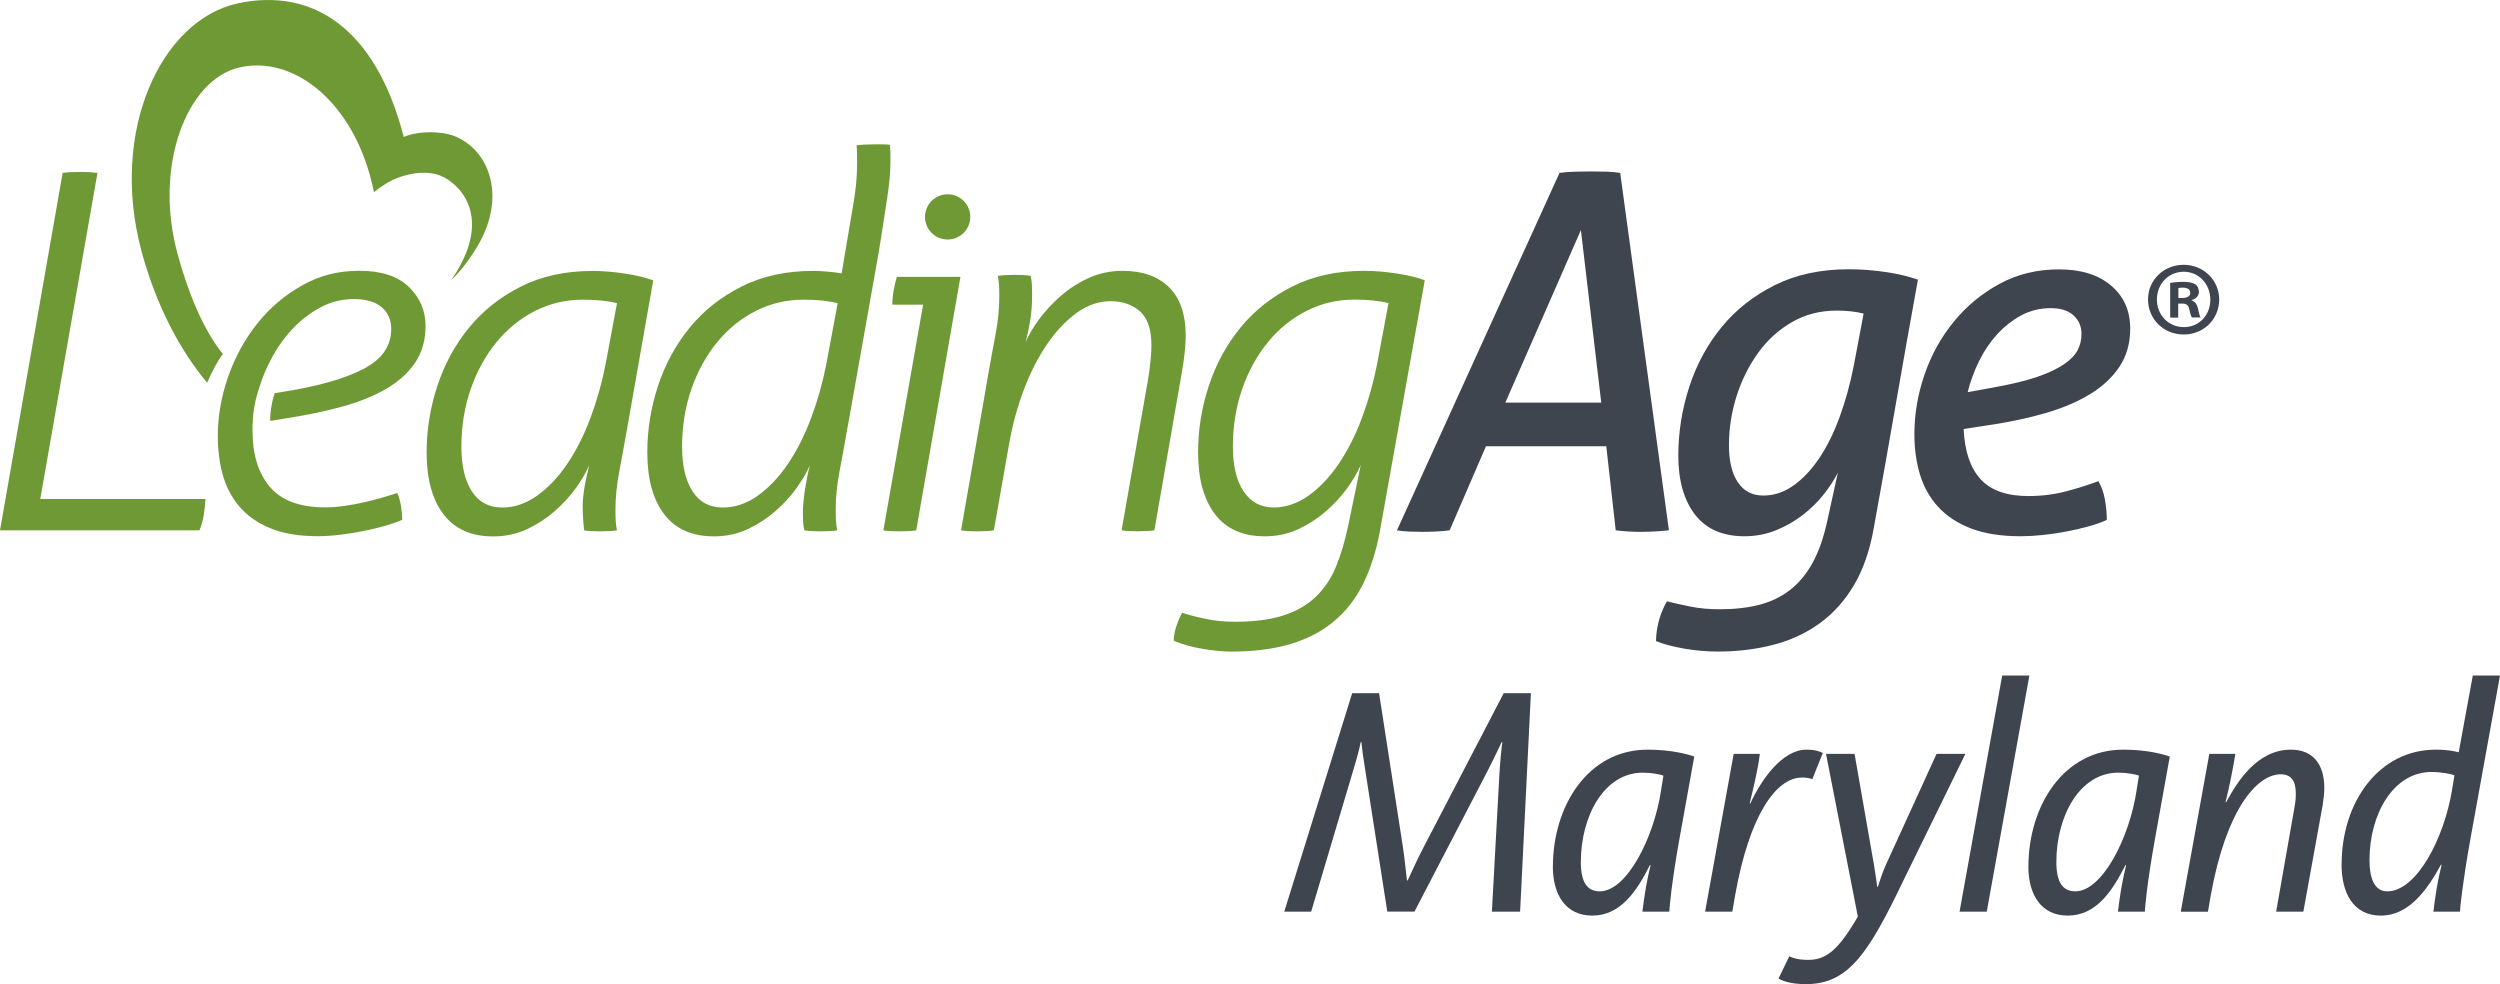 <svg id="a" xmlns="http://www.w3.org/2000/svg" viewBox="0 0 442.14 174.05"><defs><style>.b{fill:#3f454f;}.c{fill:#6e9934;}</style></defs><path class="c" d="M80.37 24.07c-2.31-.91-6.33-.96-8.97.15C66.41 4.79 55.12-2.18 42.12.58 28.54 3.47 19.27 23.13 25.05 44.51c2.49 9.2 6.61 17.24 11.58 23.18.86-1.96 1.83-3.85 2.79-5.08-3.55-4.36-6.25-11.16-8.04-17.77-4.23-15.64 1.73-30.8 10.95-32.91 9.24-2.11 19.23 5.44 23.04 18.9.27.96.52 1.94.74 2.99.01.06.02.12.03.18 2.33-1.89 4.04-2.68 6.39-3.19 2.58-.55 4.98-.25 6.78 1.01 4.74 3.32 6.14 9.64.44 17.77 1.56-1.47 3.07-3.38 4.55-5.8 5.43-8.93 2.26-17.28-3.93-19.72"/><path class="c" d="M11.08 30.58c.35-.06.82-.1 1.41-.13.58-.03 1.17-.04 1.76-.04.64.0 1.2.02 1.67.04.47.03.91.08 1.32.13L7.12 88.25h29.22c-.06 1-.16 1.95-.31 2.86-.15.91-.39 1.8-.75 2.68H0L11.08 30.58z"/><path class="c" d="M111.05 74.98c-.59 3.34-1.1 6.17-1.54 8.48-.44 2.32-.66 4.53-.66 6.64.0.82.01 1.48.04 1.98s.1 1.07.22 1.72c-.35.06-.83.1-1.45.13s-1.13.04-1.54.04c-.35.0-.84-.01-1.45-.04-.62-.03-1.07-.07-1.36-.13-.17-1.46-.26-2.93-.26-4.39.0-.41.03-.91.09-1.49.06-.59.14-1.22.26-1.89s.25-1.33.4-1.98c.15-.64.28-1.23.4-1.76-.53 1.23-1.31 2.56-2.33 4-1.03 1.44-2.27 2.8-3.74 4.09s-3.11 2.36-4.92 3.21c-1.82.85-3.81 1.28-5.98 1.28-3.87.0-6.8-1.3-8.79-3.91-1.99-2.61-2.99-6.26-2.99-10.94.0-3.99.63-7.9 1.89-11.74 1.26-3.84 3.12-7.27 5.58-10.29s5.52-5.45 9.19-7.3c3.66-1.85 7.9-2.77 12.7-2.77 1.82.0 3.75.16 5.8.48s3.69.72 4.92 1.19L111.05 75zm-1.93-21.36c-1.58-.41-3.6-.62-6.07-.62-2.99.0-5.79.66-8.4 1.98s-4.88 3.15-6.81 5.5c-1.93 2.34-3.46 5.1-4.57 8.26-1.11 3.17-1.67 6.6-1.67 10.29.0 3.34.62 5.97 1.85 7.87 1.23 1.9 3.02 2.86 5.36 2.86 2.17.0 4.23-.71 6.2-2.11 1.96-1.41 3.74-3.28 5.32-5.63 1.58-2.34 2.95-5.04 4.09-8.09s2.04-6.21 2.68-9.49l2.02-10.81z"/><path class="c" d="M150 74.98c-.59 3.34-1.1 6.17-1.54 8.48-.44 2.32-.66 4.53-.66 6.64.0.82.01 1.48.04 1.98s.1 1.07.22 1.72c-.35.06-.83.1-1.45.13-.62.03-1.13.04-1.54.04-.35.0-.84-.01-1.45-.04-.62-.03-1.07-.07-1.36-.13-.12-.47-.19-.94-.22-1.41s-.04-1.11-.04-1.93c0-.41.03-.95.09-1.63.06-.67.15-1.39.26-2.15.12-.76.25-1.52.4-2.29.15-.76.31-1.46.48-2.11-.53 1.23-1.31 2.56-2.33 4-1.03 1.44-2.27 2.8-3.74 4.09s-3.11 2.36-4.92 3.21c-1.82.85-3.81 1.28-5.98 1.28-3.87.0-6.8-1.3-8.79-3.91-1.99-2.61-2.99-6.26-2.99-10.94.0-3.99.63-7.9 1.89-11.74 1.26-3.84 3.12-7.27 5.58-10.29s5.52-5.45 9.19-7.3c3.66-1.85 7.9-2.77 12.7-2.77.76.0 1.61.04 2.55.13s1.76.19 2.46.31c.58-3.34 1.63-9.74 2.07-12.27.44-2.52.66-4.84.66-6.95v-1.85c0-.41-.03-.94-.09-1.58.35-.06.86-.1 1.54-.13.67-.03 1.22-.04 1.63-.04h1.41c.59.0 1.03.03 1.32.09.06.65.09 1.22.09 1.71v1.45c0 .7-.04 1.58-.13 2.64s-.22 2.16-.4 3.3-.35 2.3-.53 3.47c-.17 1.17-.88 5.7-1.05 6.64l-5.36 30.16zm-1.85-21.36c-1.58-.41-3.6-.62-6.07-.62-2.99.0-5.79.66-8.4 1.98s-4.88 3.15-6.81 5.5c-1.93 2.34-3.46 5.1-4.57 8.26-1.11 3.17-1.67 6.6-1.67 10.29.0 3.34.62 5.97 1.85 7.87 1.23 1.9 3.02 2.86 5.36 2.86 2.17.0 4.23-.71 6.2-2.11 1.96-1.41 3.74-3.28 5.32-5.63 1.58-2.34 2.95-5.04 4.09-8.09 1.14-3.05 2.04-6.21 2.68-9.49l2.02-10.81z"/><path class="c" d="M163.27 53.88h-5.45c0-.82.07-1.64.22-2.46s.34-1.64.57-2.46h11.25l-7.82 44.84c-.35.06-.85.1-1.5.13s-1.17.04-1.58.04c-.35.0-.82-.01-1.41-.04s-1.03-.07-1.32-.13l7.03-39.91z"/><path class="c" d="M174.53 67.59c.59-3.34 1.1-6.17 1.54-8.48.44-2.32.66-4.53.66-6.64.0-.82-.01-1.48-.04-1.98s-.1-1.07-.22-1.71c.35-.06.84-.1 1.45-.13.61-.03 1.13-.04 1.54-.04.35.0.83.01 1.45.04.62.03 1.07.07 1.36.13.12.47.19.98.22 1.54s.04 1.25.04 2.07c0 1.52-.12 2.99-.35 4.4-.23 1.4-.5 2.64-.79 3.69.53-1.23 1.32-2.56 2.37-4 1.06-1.43 2.32-2.8 3.78-4.09 1.47-1.29 3.12-2.36 4.97-3.21s3.85-1.28 6.02-1.28c3.52.0 6.25.97 8.22 2.9 1.96 1.93 2.95 4.78 2.95 8.53.0.88-.06 1.88-.18 2.99s-.26 2.17-.44 3.16l-4.92 28.31c-.35.06-.83.1-1.45.13-.62.03-1.13.04-1.54.04-.35.0-.84-.01-1.45-.04-.62-.03-1.07-.07-1.36-.13l4.66-26.55c.18-1.05.32-2.14.44-3.25s.18-2.08.18-2.9c0-2.81-.67-4.82-2.02-6.02-1.35-1.2-3.08-1.8-5.19-1.8s-4.12.69-6.02 2.07-3.65 3.22-5.23 5.54c-1.58 2.32-2.95 4.98-4.09 8-1.14 3.02-2.01 6.17-2.59 9.45l-2.73 15.47c-.35.06-.84.1-1.45.13-.62.03-1.13.04-1.54.04-.35.0-.84-.01-1.45-.04-.62-.03-1.07-.07-1.36-.13l4.57-26.2z"/><path class="c" d="M240.64 82.27c-.53 1.23-1.31 2.56-2.33 4-1.03 1.44-2.27 2.8-3.74 4.09s-3.11 2.36-4.92 3.21c-1.82.85-3.81 1.28-5.98 1.28-3.87.0-6.8-1.3-8.79-3.91-1.99-2.61-2.99-6.26-2.99-10.94.0-3.99.63-7.9 1.89-11.74 1.26-3.84 3.12-7.27 5.58-10.29s5.52-5.45 9.19-7.3c3.66-1.85 7.9-2.77 12.71-2.77 1.82.0 3.75.16 5.8.48s3.69.72 4.92 1.19l-7.91 44.22c-.64 3.52-1.61 6.61-2.9 9.28-1.29 2.66-3 4.91-5.14 6.72-2.14 1.82-4.72 3.18-7.74 4.09s-6.55 1.36-10.59 1.36c-1.35.0-3-.16-4.97-.48-1.96-.32-3.68-.81-5.14-1.45.0-.82.16-1.7.48-2.64s.66-1.7 1.01-2.29c1.29.41 2.71.78 4.27 1.1 1.55.32 3.27.48 5.14.48 3.34.0 6.15-.37 8.44-1.1 2.29-.73 4.19-1.82 5.71-3.25 1.52-1.44 2.73-3.21 3.61-5.32.88-2.11 1.61-4.57 2.2-7.38l2.2-10.64zm4.92-28.66c-1.58-.41-3.61-.62-6.07-.62-2.99.0-5.79.66-8.4 1.98s-4.88 3.15-6.81 5.5c-1.94 2.34-3.46 5.1-4.57 8.26-1.11 3.17-1.67 6.6-1.67 10.29.0 3.34.63 5.97 1.89 7.87s3.03 2.86 5.32 2.86c2.17.0 4.23-.71 6.2-2.11 1.96-1.41 3.73-3.28 5.32-5.63 1.58-2.34 2.95-5.04 4.09-8.09 1.14-3.05 2.04-6.21 2.68-9.49l2.02-10.81z"/><path class="b" d="M275.81 30.58c.76-.12 1.69-.19 2.77-.22 1.08-.03 2.04-.04 2.86-.04.88.0 1.77.02 2.68.04.91.03 1.71.1 2.42.22l8.62 63.21c-1.7.18-3.4.27-5.1.27-1.41.0-2.85-.09-4.31-.27l-1.67-14.86H262.8l-6.42 14.86c-1.41.18-2.99.27-4.75.27-.82.0-1.62-.02-2.42-.05-.79-.03-1.51-.1-2.15-.22l28.75-63.21zm7.38 40.62-3.6-30.51-13.36 30.51h16.97z"/><path class="b" d="M325.04 83.59c-.65 1.29-1.5 2.59-2.55 3.91-1.06 1.32-2.29 2.52-3.69 3.6-1.41 1.09-2.98 1.98-4.7 2.68-1.73.7-3.59 1.06-5.58 1.06-3.87.0-6.78-1.28-8.75-3.83-1.96-2.55-2.95-6.02-2.95-10.42.0-4.16.65-8.22 1.94-12.18 1.29-3.96 3.19-7.47 5.71-10.55s5.65-5.55 9.41-7.43c3.75-1.87 8.12-2.81 13.1-2.81 2.11.0 4.26.16 6.46.48s4.12.78 5.76 1.36c-1.35 7.39-2.65 14.71-3.91 21.98-1.26 7.27-2.56 14.59-3.91 21.98-.7 3.98-1.88 7.35-3.52 10.11-1.64 2.75-3.66 5-6.07 6.73-2.4 1.73-5.13 2.99-8.17 3.78-3.05.79-6.33 1.19-9.85 1.19-1.99.0-3.99-.18-5.98-.53s-3.64-.79-4.92-1.32c.06-2.52.7-4.87 1.93-7.03 1.17.29 2.55.6 4.13.92 1.58.32 3.31.48 5.19.48 2.64.0 4.98-.26 7.03-.79 2.05-.53 3.87-1.41 5.45-2.64s2.91-2.85 4-4.84c1.08-1.99 1.95-4.48 2.59-7.47l1.85-8.44zm4.57-28.13c-1.41-.35-2.99-.53-4.75-.53-2.93.0-5.57.67-7.91 2.02-2.35 1.35-4.34 3.15-5.98 5.41-1.64 2.26-2.92 4.81-3.83 7.65-.91 2.84-1.36 5.76-1.36 8.75.0 2.81.53 5 1.58 6.55s2.55 2.33 4.48 2.33 3.65-.58 5.32-1.76c1.67-1.17 3.19-2.78 4.57-4.83s2.58-4.47 3.6-7.25c1.02-2.78 1.86-5.79 2.5-9.01l1.76-9.32z"/><path class="b" d="M347.28 75.86c.18 3.93 1.17 6.89 2.99 8.88s4.63 2.99 8.44 2.99c2.34.0 4.57-.28 6.68-.83 2.11-.56 4.01-1.16 5.72-1.8.53.88.91 1.93 1.14 3.16.23 1.23.35 2.46.35 3.69-.88.41-1.95.79-3.21 1.14s-2.58.66-3.96.92-2.77.47-4.18.61c-1.41.15-2.7.22-3.87.22-3.46.0-6.37-.46-8.75-1.36-2.37-.91-4.31-2.17-5.8-3.78-1.5-1.61-2.58-3.52-3.25-5.71-.67-2.2-1.01-4.59-1.01-7.17.0-3.57.6-7.11 1.8-10.59 1.2-3.49 2.93-6.61 5.19-9.36 2.25-2.76 4.95-4.98 8.09-6.68 3.14-1.7 6.64-2.55 10.51-2.55s6.93.95 9.19 2.86 3.39 4.44 3.39 7.61c0 2.58-.63 4.82-1.89 6.73-1.26 1.9-3.01 3.53-5.23 4.88-2.23 1.35-4.85 2.46-7.87 3.34-3.02.88-6.32 1.58-9.89 2.11l-4.57.7zm5.54-7.39c2.99-.53 5.46-1.13 7.43-1.8 1.96-.67 3.53-1.41 4.71-2.2 1.17-.79 1.99-1.63 2.46-2.5.47-.88.7-1.85.7-2.9.0-1.35-.47-2.45-1.41-3.3-.94-.85-2.28-1.27-4.04-1.27-1.87.0-3.6.42-5.19 1.27-1.58.85-3 1.97-4.26 3.34-1.26 1.38-2.33 2.96-3.21 4.75s-1.55 3.62-2.02 5.5l4.84-.88z"/><path class="c" d="M72.32 50.75c-1.96-1.9-4.88-2.86-8.75-2.86s-7.08.86-10.15 2.59c-3.08 1.73-5.71 3.97-7.91 6.73-2.2 2.75-3.91 5.88-5.14 9.36-1.23 3.49-1.85 7.02-1.85 10.59.0 2.4.29 4.68.88 6.81.59 2.14 1.57 4.01 2.95 5.63 1.38 1.61 3.19 2.89 5.45 3.82 2.26.94 5.06 1.41 8.4 1.41 1.23.0 2.55-.09 3.96-.26 1.41-.17 2.78-.39 4.13-.66 1.35-.26 2.62-.57 3.82-.92 1.2-.35 2.21-.7 3.03-1.06.0-.7-.07-1.51-.22-2.42s-.37-1.68-.66-2.33c-.7.23-1.55.5-2.55.79-1 .3-2.05.57-3.17.83-1.11.26-2.29.48-3.52.66-1.23.18-2.4.27-3.52.27-4.45.0-7.71-1.2-9.76-3.61-2.05-2.4-3.08-5.71-3.08-9.93v-1.23h.02c.08-2.64.61-4.8 1.19-6.45.5-1.64 1.17-3.26 2-4.85 1.08-2.08 2.37-3.91 3.87-5.5 1.5-1.58 3.15-2.86 4.97-3.82 1.82-.97 3.78-1.45 5.89-1.45s3.81.49 4.92 1.45c1.11.97 1.67 2.24 1.67 3.82.0 3.05-1.66 5.42-4.97 7.12s-7.93 3.02-13.85 3.96l-1.8.29c-.6 1.92-.81 3.55-.79 4.91l3.3-.54c3.4-.53 6.58-1.2 9.54-2.02s5.52-1.86 7.69-3.12 3.87-2.8 5.1-4.61c1.23-1.82 1.85-3.99 1.85-6.51.0-2.69-.98-5-2.95-6.9z"/><path class="c" d="M167.6 34.36c-2.21.0-4.01 1.79-4.01 4s1.79 4 4.01 4 4-1.8 4-4-1.79-4-4-4"/><g><path class="b" d="M239.14 122.6h4.76l4.23 27.32c.35 2.32.46 3.94.7 5.8h.12c.93-1.97 1.68-3.71 2.78-5.8l14.21-27.32h4.81l-1.91 38.63h-4.99l1.33-24.36c.17-2.67.35-4.41.52-5.63h-.12c-.58 1.22-1.28 2.73-2.49 5.1l-12.93 24.88h-4.81l-3.83-24.59c-.41-2.49-.64-4.23-.75-5.39h-.12c-.23 1.22-.7 2.96-1.51 5.63l-7.25 24.36h-4.76l12.01-38.63z"/><path class="b" d="M274.64 153.23c0-10.61 6.15-20.65 16.76-20.65 4.18.0 7.08.81 8.24 1.22l-2.67 14.85c-1.39 7.77-1.74 12.18-1.74 12.59h-4.76c.35-2.9.75-5.39 1.45-8.24h-.12c-2.32 4.58-5.16 8.93-10.21 8.93-4.58.0-6.96-3.54-6.96-8.7zm19.14-13.57.41-2.49c-.64-.23-2.15-.52-3.65-.52-6.79.0-10.96 7.6-10.96 15.83.0 3.6 1.16 5.16 3.36 5.16 4.7.0 9.57-9.34 10.85-17.98z"/><path class="b" d="M306.6 133.33h4.64c-.35 2.9-1.28 6.61-1.8 8.76h.12c1.97-4.29 5.68-9.51 9.92-9.51 1.39.0 2.15.23 2.9.58l-1.86 4.64c-.52-.17-1.04-.29-1.8-.29-4.7.0-9.34 6.84-11.83 20.71l-.52 3.02h-4.81l5.05-27.9z"/><path class="b" d="M314.54 173.06l1.91-3.94c.52.29 1.57.64 3.36.64 3.07.0 5.28-1.62 8.76-7.66l-5.63-28.77h5.05l3.42 19.55c.23 1.45.46 2.9.58 3.94h.12c.35-1.04.81-2.55 1.45-3.94l8.93-19.55h5.1l-10.96 22.39c-6.15 12.82-9.69 18.33-17.23 18.33-3.02.0-4.35-.7-4.87-.99z"/><path class="b" d="M354.1 119.47h4.81l-7.54 41.76h-4.81l7.54-41.76z"/><path class="b" d="M358.74 153.23c0-10.61 6.15-20.65 16.76-20.65 4.18.0 7.08.81 8.24 1.22l-2.67 14.85c-1.39 7.77-1.74 12.18-1.74 12.59h-4.76c.35-2.9.75-5.39 1.45-8.24h-.12c-2.32 4.58-5.16 8.93-10.21 8.93-4.58.0-6.96-3.54-6.96-8.7zm19.14-13.57.41-2.49c-.64-.23-2.15-.52-3.65-.52-6.79.0-10.96 7.6-10.96 15.83.0 3.6 1.16 5.16 3.36 5.16 4.7.0 9.57-9.34 10.85-17.98z"/><path class="b" d="M390.7 133.33h4.64c-.29 1.8-1.04 5.86-1.74 8.53h.12c1.91-3.54 5.45-9.28 11.43-9.28 3.89.0 5.92 2.55 5.92 6.79.0.93-.12 1.91-.29 3.02l-3.42 18.85h-4.81l3.25-18.5c.17-.87.23-1.68.23-2.38.0-2.32-.87-3.42-2.67-3.42-4.23.0-9.63 6.26-12.35 21.29l-.52 3.02h-4.81l5.05-27.9z"/><path class="b" d="M414.13 152.88c0-11.08 6.61-20.3 16.65-20.3 2.2.0 3.31.29 4.06.46l2.49-13.57h4.81l-5.28 29.17c-1.39 7.77-1.8 12.18-1.8 12.59h-4.7c.35-2.9.75-5.45 1.45-8.29h-.12c-2.44 4.47-5.68 8.99-10.61 8.99s-6.96-4.06-6.96-9.05zm19.54-13.22.41-2.55c-.64-.23-2.26-.58-4.06-.58-6.73.0-10.96 7.42-10.96 15.6.0 3.19.87 5.51 3.13 5.51 5.16.0 10.03-9.22 11.48-17.98z"/></g><path class="b" d="M392.48 52.96c0 3.47-2.73 6.2-6.28 6.2s-6.31-2.73-6.31-6.2 2.8-6.13 6.31-6.13 6.28 2.73 6.28 6.13zm-11.02.0c0 2.73 2.02 4.89 4.78 4.89s4.67-2.17 4.67-4.86-1.98-4.93-4.71-4.93-4.74 2.2-4.74 4.89zm3.77 3.21h-1.42v-6.13c.56-.11 1.35-.19 2.35-.19 1.16.0 1.68.19 2.13.45.34.26.6.75.6 1.34.0.67-.52 1.2-1.27 1.42v.07c.6.22.93.67 1.12 1.49.19.93.3 1.31.45 1.53h-1.53c-.19-.22-.3-.78-.49-1.49-.11-.67-.49-.97-1.27-.97h-.67v2.47zm.04-3.47h.67c.78.0 1.42-.26 1.42-.9.0-.56-.41-.93-1.31-.93-.37.0-.64.04-.79.08v1.76z"/></svg>